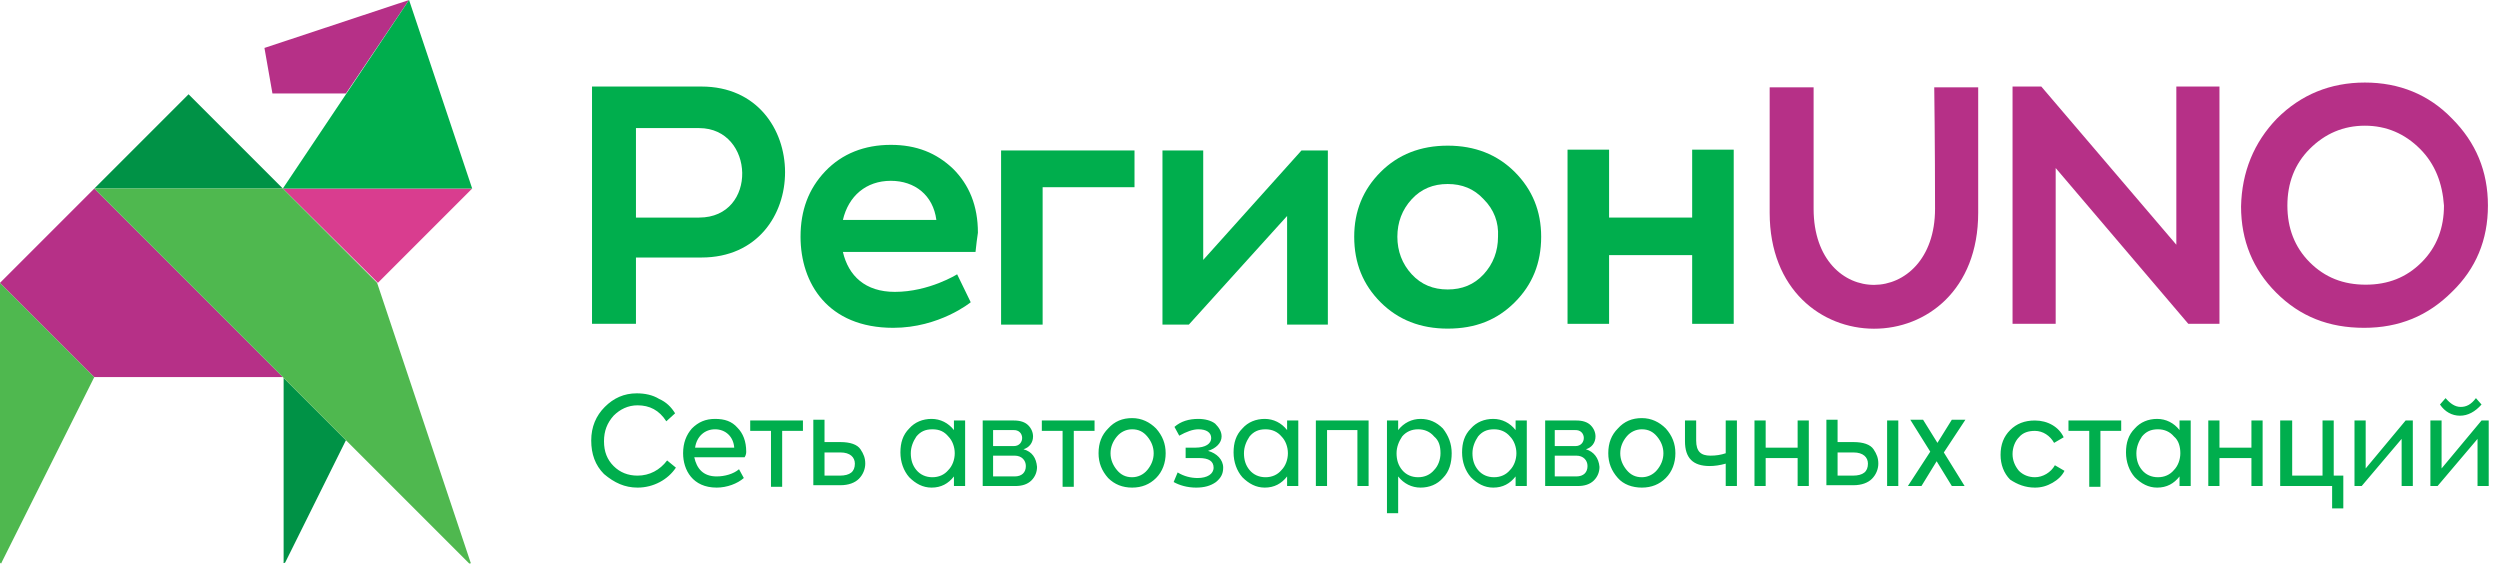 <?xml version="1.0" encoding="UTF-8"?> <svg xmlns="http://www.w3.org/2000/svg" width="212" height="48" viewBox="0 0 212 48" fill="none"> <path d="M59.485 7.339C68.902 7.339 68.97 21.837 59.485 21.837H53.929V27.461H50.203V7.339H59.485ZM59.282 18.45C64.295 18.45 64.024 10.862 59.282 10.862H53.929V18.45H59.282Z" fill="#00AE4D"></path> <path d="M82.724 21.363H71.477C71.951 23.396 73.374 24.751 75.881 24.751C78.794 24.751 81.165 23.26 81.165 23.26L82.317 25.631C82.317 25.631 79.675 27.799 75.745 27.799C70.19 27.799 67.886 24.005 67.886 20.076C67.886 17.84 68.564 16.011 69.986 14.52C71.409 13.03 73.306 12.284 75.542 12.284C77.71 12.284 79.404 12.962 80.826 14.317C82.181 15.672 82.927 17.434 82.927 19.737C82.859 20.211 82.791 20.686 82.724 21.363ZM71.477 18.653H79.404C79.133 16.553 77.575 15.333 75.542 15.333C73.442 15.333 71.951 16.621 71.477 18.653Z" fill="#00AE4D"></path> <path d="M117.073 14.588C118.564 13.098 120.461 12.352 122.764 12.352C125.068 12.352 126.965 13.098 128.455 14.588C129.946 16.079 130.691 17.908 130.691 20.076C130.691 22.312 129.946 24.141 128.455 25.631C126.965 27.122 125.135 27.867 122.764 27.867C120.461 27.867 118.564 27.122 117.073 25.631C115.583 24.141 114.837 22.312 114.837 20.076C114.837 17.908 115.583 16.079 117.073 14.588ZM125.813 16.892C125 16.011 123.984 15.604 122.764 15.604C121.545 15.604 120.528 16.011 119.715 16.892C118.902 17.772 118.496 18.856 118.496 20.076C118.496 21.295 118.902 22.379 119.715 23.26C120.528 24.141 121.545 24.547 122.764 24.547C123.984 24.547 125 24.141 125.813 23.26C126.626 22.379 127.032 21.295 127.032 20.076C127.1 18.856 126.694 17.772 125.813 16.892Z" fill="#00AE4D"></path> <path d="M143.496 12.691H147.019V27.461H143.496V21.634H136.45V27.461H132.927V12.691H136.45V18.45H143.496V12.691Z" fill="#00AE4D"></path> <path d="M150.068 18.043V7.406H153.794C153.794 7.406 153.794 12.826 153.794 17.704C153.794 26.377 164.092 26.241 164.092 17.704C164.092 12.352 164.024 7.406 164.024 7.406H167.751V18.043C167.751 31.187 150.068 31.119 150.068 18.043Z" fill="#B63087"></path> <path d="M184.553 7.339H188.211V27.461H185.569L174.322 14.249V27.461H170.664V7.339H173.103L184.553 20.753V7.339Z" fill="#B63087"></path> <path d="M193.089 10.049C195.122 8.016 197.629 7 200.542 7C203.455 7 205.962 8.016 207.927 10.049C209.959 12.081 210.976 14.52 210.976 17.434C210.976 20.347 209.959 22.786 207.927 24.751C205.894 26.783 203.455 27.799 200.474 27.799C197.493 27.799 195.054 26.851 193.022 24.818C191.057 22.854 190.041 20.415 190.041 17.501C190.108 14.588 191.125 12.081 193.089 10.049ZM205.217 12.623C203.93 11.336 202.371 10.659 200.542 10.659C198.713 10.659 197.154 11.336 195.867 12.623C194.58 13.911 193.97 15.537 193.97 17.434C193.97 19.331 194.58 20.957 195.867 22.244C197.154 23.531 198.713 24.141 200.61 24.141C202.507 24.141 204.065 23.531 205.352 22.244C206.64 20.957 207.249 19.331 207.249 17.434C207.114 15.537 206.504 13.911 205.217 12.623Z" fill="#B63087"></path> <path d="M96.206 12.759V15.875H88.415V27.528H84.892V12.759H96.206Z" fill="#00AE4D"></path> <path d="M98.577 27.528V12.759H102.033V22.041L110.366 12.759H112.602V27.528H109.146V18.314L100.813 27.528H98.577Z" fill="#00AE4D"></path> <path d="M206.707 41.214L210.095 37.217V41.214H211.043V35.658H210.434L207.046 39.724V35.658H206.097V41.214H206.707ZM208.604 35.252C209.282 35.252 209.892 34.913 210.434 34.303L209.959 33.761C209.553 34.303 209.146 34.507 208.672 34.507C208.198 34.507 207.791 34.236 207.385 33.761L206.91 34.303C207.317 34.913 207.927 35.252 208.604 35.252ZM200.271 41.214L203.658 37.217V41.214H204.607V35.658H203.997L200.61 39.724V35.658H199.661V41.214H200.271ZM198.713 43.111V40.333H197.9V35.658H196.951V40.333H194.377V35.658H193.36V41.214H197.764V43.111H198.713ZM190.921 37.962H188.211V35.658H187.263V41.214H188.211V38.843H190.921V41.214H191.87V35.658H190.921V37.962ZM184.892 38.436C184.892 38.978 184.688 39.52 184.35 39.859C184.011 40.266 183.537 40.469 182.995 40.469C182.453 40.469 181.978 40.266 181.64 39.859C181.301 39.453 181.165 38.978 181.165 38.436C181.165 37.894 181.369 37.42 181.64 37.014C181.978 36.607 182.385 36.404 182.995 36.404C183.537 36.404 184.011 36.607 184.35 37.014C184.756 37.352 184.892 37.894 184.892 38.436ZM184.824 36.471C184.35 35.862 183.672 35.523 182.927 35.523C182.182 35.523 181.504 35.794 181.03 36.336C180.488 36.878 180.284 37.556 180.284 38.368C180.284 39.181 180.555 39.927 181.03 40.469C181.572 41.011 182.182 41.349 182.927 41.349C183.74 41.349 184.35 41.011 184.824 40.401V41.214H185.772V35.658H184.824V36.471ZM175.406 35.658V36.539H177.168V41.282H178.116V36.539H179.878V35.658H175.406ZM172.561 41.349C173.103 41.349 173.577 41.214 174.051 40.943C174.526 40.672 174.864 40.333 175.068 39.927L174.255 39.453C173.916 40.062 173.238 40.469 172.561 40.469C172.019 40.469 171.545 40.266 171.206 39.927C170.867 39.52 170.664 39.046 170.664 38.504C170.664 37.962 170.867 37.42 171.206 37.081C171.545 36.675 172.019 36.539 172.561 36.539C173.238 36.539 173.848 36.946 174.187 37.556L175 37.081C174.593 36.2 173.645 35.658 172.561 35.658C171.68 35.658 171.003 35.929 170.461 36.471C169.919 37.014 169.648 37.691 169.648 38.572C169.648 39.385 169.919 40.13 170.461 40.672C171.07 41.078 171.748 41.349 172.561 41.349ZM164.837 38.368L166.667 35.591H165.515L164.295 37.556L163.076 35.591H161.992L163.686 38.301L161.789 41.214H162.94L164.228 39.114L165.515 41.214H166.599L164.837 38.368ZM155.827 40.333V38.368H157.182C157.995 38.368 158.401 38.775 158.401 39.317C158.401 39.995 157.995 40.333 157.114 40.333H155.827ZM160.027 41.214H160.976V35.658H160.027V41.214ZM155.827 37.488V35.591H154.878V41.146H157.182C157.859 41.146 158.401 40.943 158.74 40.604C159.079 40.266 159.282 39.791 159.282 39.317C159.282 38.843 159.146 38.504 158.875 38.097C158.604 37.691 157.995 37.488 157.182 37.488H155.827ZM152.439 37.962H149.729V35.658H148.78V41.214H149.729V38.843H152.439V41.214H153.387V35.658H152.439V37.962ZM146.341 38.436C145.935 38.572 145.528 38.639 145.054 38.639C144.241 38.639 143.835 38.301 143.835 37.352V35.658H142.886V37.42C142.886 38.843 143.564 39.52 144.986 39.52C145.393 39.52 145.867 39.453 146.341 39.317V41.214H147.29V35.658H146.341V38.436V38.436ZM141.057 38.436C141.057 38.978 140.854 39.453 140.515 39.859C140.176 40.266 139.702 40.469 139.228 40.469C138.686 40.469 138.279 40.266 137.94 39.859C137.602 39.453 137.398 38.978 137.398 38.436C137.398 37.894 137.602 37.42 137.94 37.014C138.279 36.607 138.753 36.404 139.228 36.404C139.77 36.404 140.176 36.607 140.515 37.014C140.854 37.42 141.057 37.894 141.057 38.436ZM139.228 41.349C140.041 41.349 140.718 41.078 141.26 40.536C141.802 39.995 142.073 39.249 142.073 38.436C142.073 37.623 141.802 36.946 141.26 36.336C140.718 35.794 140.041 35.455 139.228 35.455C138.415 35.455 137.737 35.726 137.195 36.336C136.653 36.878 136.382 37.556 136.382 38.436C136.382 39.249 136.653 39.927 137.195 40.536C137.669 41.078 138.415 41.349 139.228 41.349ZM131.843 40.401V38.639H133.672C134.282 38.639 134.621 39.046 134.621 39.52C134.621 40.062 134.282 40.401 133.672 40.401H131.843ZM133.537 36.471C134.553 36.404 134.553 37.827 133.604 37.827H131.843V36.471H133.537ZM134.485 38.097C134.959 37.962 135.298 37.556 135.298 37.014C135.298 36.675 135.163 36.336 134.892 36.065C134.621 35.794 134.214 35.658 133.672 35.658H131.03V41.214H133.808C134.35 41.214 134.824 41.078 135.163 40.74C135.501 40.401 135.637 39.995 135.637 39.588C135.569 38.843 135.163 38.301 134.485 38.097ZM128.591 38.436C128.591 38.978 128.387 39.52 128.049 39.859C127.71 40.266 127.236 40.469 126.694 40.469C126.152 40.469 125.677 40.266 125.339 39.859C125 39.453 124.864 38.978 124.864 38.436C124.864 37.894 125.068 37.42 125.339 37.014C125.677 36.607 126.084 36.404 126.694 36.404C127.236 36.404 127.71 36.607 128.049 37.014C128.387 37.352 128.591 37.894 128.591 38.436ZM128.523 36.471C128.049 35.862 127.371 35.523 126.626 35.523C125.881 35.523 125.203 35.794 124.729 36.336C124.187 36.878 123.984 37.556 123.984 38.368C123.984 39.181 124.255 39.927 124.729 40.469C125.271 41.011 125.881 41.349 126.626 41.349C127.439 41.349 128.049 41.011 128.523 40.401V41.214H129.472V35.658H128.523V36.471ZM122.154 38.436C122.154 38.978 121.951 39.52 121.612 39.859C121.274 40.266 120.799 40.469 120.257 40.469C119.715 40.469 119.241 40.266 118.902 39.859C118.564 39.453 118.428 38.978 118.428 38.436C118.428 37.894 118.631 37.42 118.902 37.014C119.241 36.607 119.715 36.404 120.257 36.404C120.799 36.404 121.274 36.607 121.612 37.014C122.019 37.352 122.154 37.827 122.154 38.436ZM120.461 35.523C119.715 35.523 119.038 35.862 118.564 36.471V35.658H117.615V43.518H118.564V40.401C119.038 41.011 119.715 41.349 120.461 41.349C121.206 41.349 121.883 41.078 122.358 40.536C122.9 39.995 123.103 39.249 123.103 38.436C123.103 37.623 122.832 36.946 122.358 36.336C121.816 35.794 121.206 35.523 120.461 35.523ZM111.585 35.658V41.214H112.534V36.471H115.108V41.214H116.057V35.658H111.585ZM109.214 38.436C109.214 38.978 109.011 39.52 108.672 39.859C108.333 40.266 107.859 40.469 107.317 40.469C106.775 40.469 106.301 40.266 105.962 39.859C105.623 39.453 105.488 38.978 105.488 38.436C105.488 37.894 105.691 37.42 105.962 37.014C106.301 36.607 106.707 36.404 107.317 36.404C107.859 36.404 108.333 36.607 108.672 37.014C109.011 37.352 109.214 37.894 109.214 38.436ZM109.146 36.471C108.672 35.862 107.995 35.523 107.249 35.523C106.504 35.523 105.827 35.794 105.352 36.336C104.81 36.878 104.607 37.556 104.607 38.368C104.607 39.181 104.878 39.927 105.352 40.469C105.894 41.011 106.504 41.349 107.249 41.349C108.062 41.349 108.672 41.011 109.146 40.401V41.214H110.095V35.658H109.146V36.471ZM101.423 41.349C102.1 41.349 102.642 41.214 103.117 40.875C103.523 40.536 103.726 40.198 103.726 39.656C103.726 38.978 103.184 38.436 102.439 38.233C103.117 38.03 103.591 37.556 103.591 37.014C103.591 36.607 103.387 36.268 103.049 35.929C102.71 35.658 102.168 35.523 101.626 35.523C100.813 35.523 100.135 35.726 99.594 36.2L100 36.946C100.61 36.607 101.152 36.404 101.626 36.404C102.303 36.404 102.71 36.675 102.71 37.149C102.71 37.623 102.236 37.962 101.355 37.962H100.542V38.843H101.694C102.507 38.843 102.913 39.114 102.913 39.656C102.913 40.198 102.371 40.536 101.558 40.536C101.016 40.536 100.406 40.401 99.865 40.062L99.526 40.875C100 41.146 100.677 41.349 101.423 41.349ZM97.832 38.436C97.832 38.978 97.629 39.453 97.29 39.859C96.951 40.266 96.477 40.469 96.003 40.469C95.461 40.469 95.054 40.266 94.715 39.859C94.377 39.453 94.173 38.978 94.173 38.436C94.173 37.894 94.377 37.42 94.715 37.014C95.054 36.607 95.528 36.404 96.003 36.404C96.545 36.404 96.951 36.607 97.29 37.014C97.629 37.42 97.832 37.894 97.832 38.436ZM96.003 41.349C96.816 41.349 97.493 41.078 98.035 40.536C98.577 39.995 98.848 39.249 98.848 38.436C98.848 37.623 98.577 36.946 98.035 36.336C97.493 35.794 96.816 35.455 96.003 35.455C95.19 35.455 94.512 35.726 93.97 36.336C93.428 36.878 93.157 37.556 93.157 38.436C93.157 39.249 93.428 39.927 93.97 40.536C94.512 41.078 95.19 41.349 96.003 41.349ZM88.347 35.658V36.539H90.108V41.282H91.057V36.539H92.818V35.658H88.347ZM84.214 40.401V38.639H86.043C86.653 38.639 86.992 39.046 86.992 39.52C86.992 40.062 86.653 40.401 86.043 40.401H84.214ZM85.908 36.471C86.924 36.404 86.924 37.827 85.976 37.827H84.214V36.471H85.908ZM86.789 38.097C87.263 37.962 87.602 37.556 87.602 37.014C87.602 36.675 87.466 36.336 87.195 36.065C86.924 35.794 86.518 35.658 85.976 35.658H83.333V41.214H86.111C86.653 41.214 87.127 41.078 87.466 40.74C87.805 40.401 87.94 39.995 87.94 39.588C87.873 38.843 87.534 38.301 86.789 38.097ZM80.962 38.436C80.962 38.978 80.759 39.52 80.42 39.859C80.081 40.266 79.607 40.469 79.065 40.469C78.523 40.469 78.049 40.266 77.71 39.859C77.371 39.453 77.236 38.978 77.236 38.436C77.236 37.894 77.439 37.42 77.71 37.014C78.049 36.607 78.455 36.404 79.065 36.404C79.675 36.404 80.081 36.607 80.42 37.014C80.759 37.352 80.962 37.894 80.962 38.436ZM80.894 36.471C80.42 35.862 79.743 35.523 78.997 35.523C78.252 35.523 77.575 35.794 77.1 36.336C76.558 36.878 76.355 37.556 76.355 38.368C76.355 39.181 76.626 39.927 77.1 40.469C77.642 41.011 78.252 41.349 78.997 41.349C79.81 41.349 80.42 41.011 80.894 40.401V41.214H81.843V35.658H80.894V36.471ZM69.919 40.333V38.368H71.274C72.087 38.368 72.493 38.775 72.493 39.317C72.493 39.995 72.087 40.333 71.206 40.333H69.919ZM69.919 37.488V35.591H68.97V41.146H71.274C71.951 41.146 72.493 40.943 72.832 40.604C73.171 40.266 73.374 39.791 73.374 39.317C73.374 38.843 73.239 38.504 72.968 38.097C72.697 37.691 72.087 37.488 71.274 37.488H69.919ZM63.618 35.658V36.539H65.379V41.282H66.328V36.539H68.089V35.658H63.618ZM58.943 37.962C59.079 37.014 59.756 36.404 60.637 36.404C61.518 36.404 62.195 37.014 62.263 37.962H58.943ZM63.279 38.301C63.279 37.42 63.008 36.742 62.534 36.268C62.06 35.726 61.45 35.523 60.637 35.523C59.824 35.523 59.214 35.794 58.672 36.336C58.198 36.878 57.927 37.556 57.927 38.436C57.927 39.859 58.74 41.349 60.772 41.349C61.653 41.349 62.534 41.011 63.076 40.536L62.669 39.791C62.195 40.198 61.45 40.401 60.772 40.401C59.621 40.401 59.079 39.724 58.875 38.775H63.144C63.279 38.572 63.279 38.368 63.279 38.301ZM54.065 41.349C55.42 41.349 56.64 40.672 57.317 39.656L56.572 39.046C55.962 39.859 55.081 40.333 54.065 40.333C53.252 40.333 52.575 40.062 52.032 39.52C51.49 38.978 51.219 38.301 51.219 37.42C51.219 36.539 51.49 35.862 52.032 35.252C52.575 34.71 53.252 34.371 54.065 34.371C55.081 34.371 55.894 34.778 56.504 35.726L57.249 35.049C56.911 34.507 56.504 34.1 55.894 33.829C55.352 33.49 54.675 33.355 53.997 33.355C52.913 33.355 52.032 33.761 51.287 34.507C50.542 35.252 50.136 36.2 50.136 37.352C50.136 38.504 50.474 39.453 51.219 40.198C52.1 40.943 52.981 41.349 54.065 41.349Z" fill="#00AE4D"></path> <path d="M34.688 0L22.425 4.065L23.103 7.927H29.336L34.688 0Z" fill="#B63087"></path> <path d="M23.984 15.989H7.995L15.989 7.995L23.984 15.989Z" fill="#009246"></path> <path d="M40.041 15.989H23.984L32.046 23.984L40.041 15.989Z" fill="#D93D8F"></path> <path d="M0.136 47.697L7.995 31.978L0 23.984V47.697C0 47.764 0.136 47.832 0.136 47.697Z" fill="#4FB84F"></path> <path d="M24.187 47.697L29.336 37.331L24.051 32.046V47.697C23.984 47.764 24.119 47.764 24.187 47.697Z" fill="#009246"></path> <path d="M34.688 0L23.984 15.989H40.041L34.688 0Z" fill="#00AE4D"></path> <path d="M0 23.984L7.995 31.978H23.984L7.995 15.989L0 23.984Z" fill="#B63087"></path> <path d="M7.995 15.989L39.77 47.764C39.837 47.832 39.973 47.764 39.905 47.697L31.978 23.984L23.984 15.989H7.995Z" fill="#4FB84F"></path> </svg> 